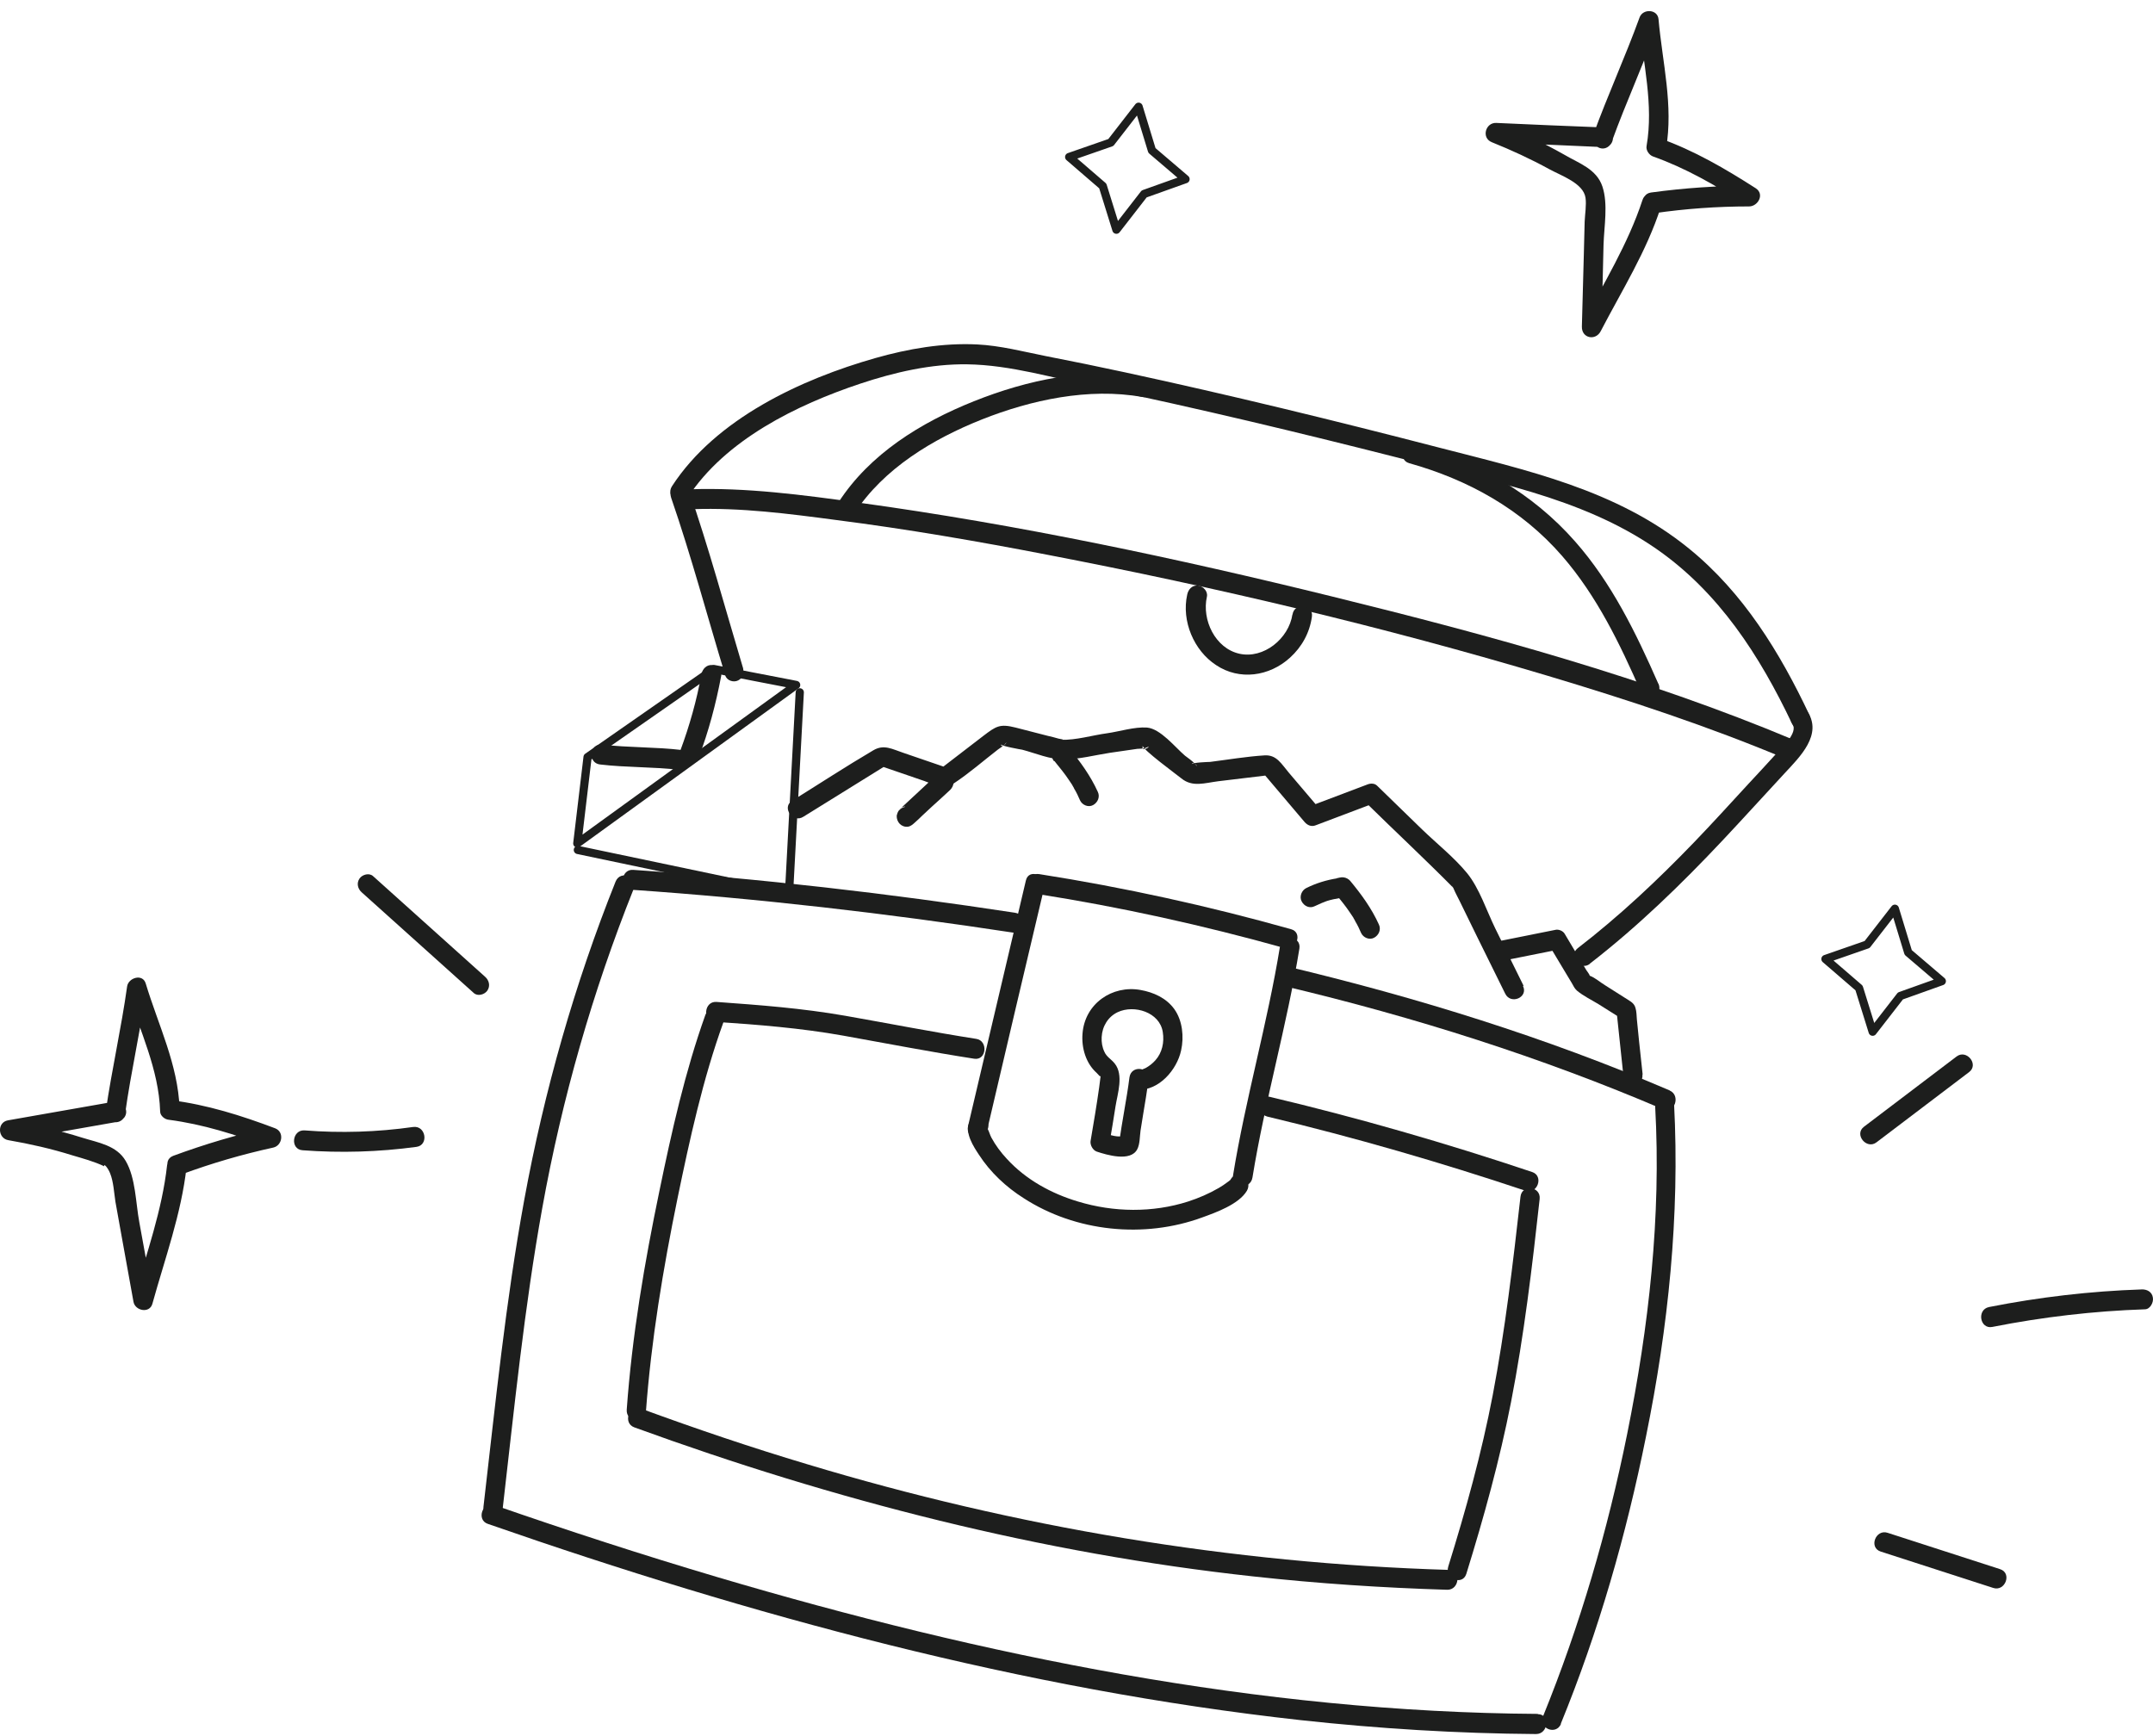 <svg width="186" height="150" viewBox="0 0 186 150" fill="none" xmlns="http://www.w3.org/2000/svg">
<path d="M132.844 148.08C108.803 147.932 84.977 143.074 61.943 136.253C55.489 134.339 49.083 132.253 42.724 130.045C41.692 129.677 41.117 131.321 42.148 131.664C64.918 139.59 88.384 145.969 112.354 148.619C119.12 149.356 125.886 149.773 132.7 149.822C133.78 149.822 133.924 148.104 132.868 148.104L132.844 148.08Z" fill="#1D1E1D"/>
<path d="M125.166 135.639C106.379 135.074 87.784 131.958 69.741 126.511C64.894 125.063 60.12 123.444 55.369 121.701C54.337 121.333 53.785 122.953 54.793 123.321C72.092 129.627 89.992 134.216 108.275 136.203C113.841 136.817 119.432 137.185 125.022 137.356C126.102 137.381 126.246 135.663 125.19 135.639H125.166Z" fill="#1D1E1D"/>
<path d="M134.836 148.938C138.099 140.963 140.498 132.596 142.202 124.106C144.121 114.683 145.129 105.016 144.625 95.372C144.553 94.268 142.922 94.538 142.994 95.642C143.521 105.114 142.442 114.634 140.57 123.91C138.891 132.228 136.491 140.448 133.3 148.3C132.892 149.33 134.428 149.968 134.86 148.938H134.836Z" fill="#1D1E1D"/>
<path d="M53.185 76.16C49.634 85.042 47.019 94.244 45.291 103.666C43.684 112.451 42.796 121.333 41.764 130.216C41.645 131.32 43.3 131.516 43.42 130.412C44.428 121.701 45.292 112.99 46.851 104.353C48.555 94.906 51.194 85.68 54.745 76.797C55.153 75.767 53.617 75.129 53.185 76.16Z" fill="#1D1E1D"/>
<path d="M126.677 135.983C128.189 131.1 129.557 126.168 130.54 121.138C131.668 115.347 132.364 109.483 133.012 103.594C133.132 102.49 131.476 102.293 131.356 103.398C130.708 109.139 130.037 114.881 128.957 120.549C127.997 125.555 126.629 130.487 125.118 135.345C124.782 136.4 126.342 137.038 126.677 135.983Z" fill="#1D1E1D"/>
<path d="M55.8 121.996C56.256 115.788 57.288 109.605 58.535 103.519C59.591 98.416 60.719 93.238 62.494 88.331C62.854 87.3 61.319 86.662 60.935 87.693C59.183 92.6 58.031 97.753 56.976 102.857C55.68 109.089 54.6 115.42 54.144 121.8C54.072 122.904 55.728 123.1 55.8 121.996Z" fill="#1D1E1D"/>
<path d="M98.293 94.147C100.117 94.245 101.677 92.429 102.036 90.761C102.3 89.583 102.156 88.184 101.461 87.203C100.765 86.221 99.637 85.731 98.533 85.534C96.086 85.093 93.711 86.712 93.519 89.313C93.423 90.54 93.807 91.865 94.742 92.699C94.886 92.822 95.126 93.215 95.078 92.822C95.078 92.871 95.078 92.945 95.078 93.018C95.03 93.337 95.006 93.632 94.958 93.951C94.742 95.496 94.478 97.042 94.215 98.588C94.167 98.932 94.406 99.373 94.742 99.496C95.63 99.79 97.67 100.404 98.246 99.3C98.485 98.858 98.461 98.171 98.533 97.68C98.605 97.239 98.677 96.772 98.749 96.331C98.917 95.325 99.085 94.319 99.229 93.288C99.373 92.184 97.718 91.988 97.574 93.092C97.334 95.006 96.926 96.871 96.686 98.784L97.166 98.097C96.662 98.343 95.846 98.048 95.318 97.877L95.846 98.784C96.038 97.705 96.206 96.625 96.374 95.57C96.542 94.515 97.094 92.871 96.302 91.889C96.014 91.521 95.606 91.325 95.414 90.883C95.222 90.491 95.15 90.049 95.174 89.607C95.222 88.675 95.726 87.841 96.566 87.448C97.981 86.786 100.189 87.448 100.453 89.166C100.597 90.049 100.405 90.957 99.805 91.62C99.565 91.889 99.277 92.11 98.965 92.282C98.893 92.307 98.557 92.454 98.701 92.405C98.653 92.405 98.581 92.429 98.509 92.454C98.293 92.503 98.605 92.454 98.437 92.454C97.358 92.405 97.214 94.122 98.269 94.171L98.293 94.147Z" fill="#1D1E1D"/>
<path d="M87.688 78.861C76.747 77.192 65.734 75.916 54.697 75.156C53.617 75.082 53.473 76.8 54.529 76.873C65.566 77.634 76.579 78.91 87.52 80.578C88.6 80.75 88.744 79.008 87.688 78.861Z" fill="#1D1E1D"/>
<path d="M144.264 94.22C133.563 89.632 122.478 86.197 111.177 83.498C110.122 83.252 109.978 84.97 111.009 85.215C122.166 87.865 133.107 91.325 143.665 95.84C144.672 96.282 145.224 94.638 144.241 94.22H144.264Z" fill="#1D1E1D"/>
<path d="M84.328 89.756C80.561 89.167 76.818 88.431 73.051 87.768C69.284 87.106 65.613 86.836 61.894 86.566C60.815 86.492 60.671 88.21 61.726 88.283C65.469 88.529 69.188 88.823 72.883 89.486C76.579 90.148 80.37 90.884 84.16 91.473C85.24 91.645 85.384 89.903 84.328 89.756Z" fill="#1D1E1D"/>
<path d="M132.365 101.262C124.903 98.759 117.321 96.575 109.667 94.759C108.611 94.514 108.467 96.231 109.499 96.477C117.009 98.268 124.447 100.427 131.789 102.881C132.82 103.225 133.396 101.605 132.365 101.262Z" fill="#1D1E1D"/>
<path d="M137.33 83.276C141.481 80.062 145.248 76.406 148.847 72.578C150.646 70.664 152.422 68.701 154.197 66.787C155.469 65.413 157.509 63.45 156.117 61.438C155.469 60.53 154.221 61.659 154.845 62.542C155.397 63.327 153.814 64.701 153.406 65.168C152.614 66.026 151.846 66.885 151.054 67.719C149.495 69.412 147.959 71.106 146.376 72.75C143.208 76.038 139.897 79.154 136.298 81.927C135.458 82.589 136.49 83.939 137.354 83.276H137.33Z" fill="#1D1E1D"/>
<path d="M64.174 57.66C62.638 52.532 61.246 47.355 59.495 42.3C59.135 41.245 57.623 41.981 57.983 43.012C59.735 48.091 61.102 53.244 62.662 58.372C62.806 58.814 63.382 58.986 63.766 58.789C64.222 58.568 64.293 58.078 64.174 57.636V57.66Z" fill="#1D1E1D"/>
<path d="M156.334 61.806C153.767 56.359 150.6 51.206 145.921 47.403C139.659 42.299 131.885 40.63 124.303 38.667C115.305 36.337 106.26 34.128 97.166 32.165C94.887 31.674 92.631 31.208 90.352 30.767C88.385 30.374 86.417 29.859 84.426 29.76C81.45 29.613 78.475 30.128 75.62 30.938C69.238 32.754 61.847 36.165 58.056 42.005C57.457 42.913 58.8 43.943 59.4 43.011C62.663 37.98 68.878 34.962 74.324 33.147C77.275 32.165 80.443 31.429 83.562 31.478C87.281 31.527 91.096 32.68 94.719 33.441C103.5 35.281 112.21 37.367 120.896 39.575C128.406 41.514 136.54 42.888 143.066 47.403C148.489 51.157 152.016 56.629 154.823 62.542C155.303 63.548 156.79 62.812 156.334 61.831V61.806Z" fill="#1D1E1D"/>
<path d="M98.869 32.583C93.95 31.699 88.744 32.828 84.137 34.668C79.53 36.509 75.139 39.232 72.452 43.379C71.852 44.287 73.196 45.342 73.796 44.385C76.339 40.459 80.634 37.907 84.833 36.239C89.032 34.57 94.046 33.466 98.677 34.3C99.733 34.497 99.901 32.755 98.845 32.583H98.869Z" fill="#1D1E1D"/>
<path d="M143.258 59.059C141.338 54.691 139.227 50.348 136.059 46.765C132.388 42.594 127.59 39.87 122.311 38.398C121.279 38.103 120.703 39.723 121.735 40.017C126.822 41.441 131.453 43.992 134.98 48.066C137.955 51.501 139.946 55.623 141.77 59.795C142.226 60.825 143.713 60.089 143.281 59.083L143.258 59.059Z" fill="#1D1E1D"/>
<path d="M154.941 63.917C142.129 58.543 128.596 54.862 115.136 51.55C101.675 48.237 87.951 45.317 74.179 43.428C69.38 42.765 64.461 42.103 59.59 42.275C58.535 42.324 58.799 44.041 59.878 43.992C63.981 43.845 68.132 44.385 72.211 44.925C78.353 45.71 84.472 46.765 90.542 47.943C105.082 50.74 119.527 54.151 133.731 58.396C140.689 60.481 147.623 62.763 154.341 65.585C155.349 66.002 155.925 64.383 154.917 63.966L154.941 63.917Z" fill="#1D1E1D"/>
<path d="M110.578 81.78C109.498 88.429 107.603 94.907 106.523 101.557C106.355 102.661 108.035 102.833 108.203 101.729C109.282 95.079 111.178 88.601 112.257 81.951C112.425 80.847 110.746 80.675 110.578 81.78Z" fill="#1D1E1D"/>
<path d="M111.538 80.283C104.388 78.271 97.118 76.676 89.776 75.522C88.696 75.351 88.528 77.093 89.608 77.24C96.806 78.369 103.908 79.939 110.938 81.902C111.994 82.197 112.594 80.577 111.538 80.283Z" fill="#1D1E1D"/>
<path d="M88.624 76.087L83.633 97.287C83.369 98.367 84.977 99.005 85.217 97.9C86.872 90.834 88.528 83.767 90.207 76.7C90.471 75.621 88.864 74.983 88.624 76.087Z" fill="#1D1E1D"/>
<path d="M106.307 101.924C106.211 102.096 106.427 101.826 106.283 101.948C106.211 102.022 106.139 102.071 106.067 102.12C105.803 102.317 105.563 102.488 105.299 102.636C104.459 103.126 103.547 103.519 102.636 103.813C99.564 104.795 96.205 104.746 93.134 103.813C90.831 103.126 88.623 101.924 86.968 100.108C86.464 99.568 86.008 98.955 85.648 98.292C85.528 98.072 85.456 97.777 85.336 97.556C85.312 97.507 85.408 97.409 85.312 97.63C85.744 96.599 84.16 95.986 83.729 97.016C83.345 97.9 84.113 99.078 84.568 99.765C85.552 101.286 86.92 102.562 88.431 103.519C92.942 106.439 98.845 107.028 103.859 105.187C105.011 104.77 107.026 104.059 107.722 102.881C108.274 101.924 106.907 100.918 106.331 101.875L106.307 101.924Z" fill="#1D1E1D"/>
<path d="M131.621 85.165L129.173 80.209C128.43 78.688 127.806 76.749 126.75 75.449C125.622 74.075 124.135 72.897 122.863 71.67L118.976 67.891C118.76 67.67 118.424 67.67 118.16 67.768L113.098 69.682L114.057 69.952L111.346 66.762C110.698 66.002 110.29 65.192 109.235 65.266C107.675 65.364 106.091 65.634 104.532 65.83C104.388 65.83 103.02 65.879 102.948 66.026C103.116 65.634 103.716 66.566 103.236 66.002C102.996 65.732 102.66 65.511 102.372 65.29C101.533 64.579 100.261 62.959 99.085 62.861C98.005 62.787 96.71 63.204 95.654 63.352C94.382 63.523 92.943 63.965 91.647 63.916C92.079 63.916 91.575 63.842 91.455 63.818C91.143 63.72 90.807 63.646 90.496 63.572L87.736 62.861C86.369 62.517 86.057 62.738 84.929 63.597L81.162 66.492L81.978 66.394L78.043 65.045C77.083 64.726 76.363 64.284 75.451 64.824C73.076 66.222 70.749 67.744 68.421 69.192C67.51 69.756 68.493 71.155 69.405 70.566L76.723 66.026L75.907 66.124L79.842 67.474C80.754 67.793 81.522 68.284 82.386 67.695C83.729 66.811 84.953 65.732 86.225 64.75C86.417 64.603 86.656 64.48 86.8 64.309C87.232 63.793 86.561 64.824 86.465 64.309C86.489 64.456 88.144 64.75 88.312 64.775C89.44 65.069 90.735 65.634 91.911 65.609C93.207 65.609 94.598 65.241 95.87 65.045L98.246 64.701C98.461 64.677 98.821 64.701 99.013 64.603C99.709 64.26 98.533 65.167 98.725 64.431C98.653 64.726 101.701 66.959 102.06 67.253C103.02 68.038 104.076 67.646 105.252 67.499L109.738 66.959L108.971 66.615L112.714 71.032C112.978 71.326 113.313 71.449 113.673 71.302L118.736 69.388L117.92 69.265C120.488 71.793 123.127 74.246 125.67 76.823C125.262 76.406 125.478 76.504 125.598 76.823C125.742 77.166 125.934 77.51 126.102 77.853L127.662 81.043L130.037 85.853C130.517 86.834 132.053 86.171 131.573 85.19L131.621 85.165Z" fill="#1D1E1D"/>
<path d="M141.914 92.871L141.602 89.976L141.41 88.062C141.386 87.743 141.386 87.399 141.29 87.081C141.17 86.614 140.714 86.442 140.354 86.197L138.651 85.117C138.243 84.872 137.811 84.48 137.355 84.308C137.139 84.234 137.427 84.528 137.355 84.332C137.307 84.16 137.139 83.964 137.043 83.817L135.172 80.676C135.028 80.431 134.668 80.284 134.404 80.333C132.652 80.676 130.877 81.044 129.125 81.388C128.093 81.584 128.285 83.326 129.341 83.105C131.093 82.762 132.868 82.394 134.62 82.05L133.852 81.707L135.028 83.67L135.795 84.946C135.915 85.166 136.035 85.412 136.227 85.584C136.779 86.05 137.499 86.393 138.099 86.761L139.97 87.939L139.658 87.375L140.258 93.043C140.378 94.147 142.01 93.902 141.89 92.822L141.914 92.871Z" fill="#1D1E1D"/>
<path d="M115.497 75.89C114.585 76.037 113.698 76.307 112.858 76.724C112.45 76.92 112.234 77.46 112.45 77.877C112.666 78.294 113.146 78.515 113.578 78.294C113.986 78.098 114.393 77.926 114.825 77.779L114.609 77.853C114.993 77.73 115.377 77.656 115.785 77.583C116.217 77.509 116.577 77.043 116.481 76.577C116.385 76.11 115.977 75.791 115.497 75.865V75.89Z" fill="#1D1E1D"/>
<path d="M80.994 66.885C80.035 67.769 79.075 68.676 78.115 69.56C78.043 69.633 77.947 69.707 77.875 69.781C77.659 69.977 77.803 69.731 78.163 69.683L79.147 70.639C79.099 70.787 79.051 70.909 79.003 71.057C79.291 70.713 79.171 70.075 78.811 69.854C78.403 69.584 77.947 69.683 77.635 70.05C77.563 70.149 77.491 70.345 77.467 70.468C77.443 71.032 77.875 71.498 78.451 71.425C78.715 71.376 78.883 71.204 79.075 71.032C79.291 70.836 79.483 70.664 79.675 70.468C80.227 69.952 80.778 69.437 81.33 68.946C81.57 68.725 81.834 68.48 82.074 68.259C82.41 67.94 82.506 67.4 82.194 67.032C81.906 66.689 81.354 66.591 80.994 66.91V66.885Z" fill="#1D1E1D"/>
<path d="M115.377 77.217C115.809 77.757 116.265 78.296 116.649 78.885C116.745 79.008 116.817 79.155 116.913 79.278C116.937 79.327 116.985 79.376 116.913 79.278C116.913 79.302 116.961 79.351 116.961 79.376C117.009 79.45 117.057 79.523 117.081 79.597C117.273 79.916 117.441 80.259 117.585 80.603C117.777 81.02 118.305 81.241 118.712 81.02C119.12 80.799 119.336 80.308 119.12 79.867C118.497 78.493 117.609 77.266 116.649 76.112C116.361 75.769 115.785 75.671 115.449 75.99C115.113 76.309 115.041 76.849 115.329 77.217H115.377Z" fill="#1D1E1D"/>
<path d="M91.095 65.758C91.527 66.297 91.983 66.837 92.367 67.426C92.463 67.549 92.535 67.696 92.631 67.819C92.655 67.868 92.703 67.917 92.631 67.819C92.631 67.843 92.679 67.892 92.679 67.917C92.727 67.991 92.775 68.064 92.799 68.138C92.991 68.457 93.159 68.8 93.302 69.144C93.495 69.561 94.022 69.782 94.43 69.561C94.838 69.34 95.054 68.849 94.838 68.408C94.214 67.034 93.326 65.807 92.367 64.653C92.079 64.31 91.503 64.212 91.167 64.531C90.831 64.85 90.759 65.39 91.047 65.758H91.095Z" fill="#1D1E1D"/>
<path d="M15.707 101.459C18.298 100.502 20.914 99.741 23.601 99.152C24.393 98.981 24.585 97.803 23.769 97.484C20.842 96.379 17.89 95.447 14.771 95.055L15.515 95.766C15.371 91.963 13.668 88.552 12.588 84.97C12.324 84.086 11.076 84.479 10.98 85.24C10.476 88.847 9.661 92.404 9.133 96.036C9.013 96.919 10.165 97.287 10.668 96.625L10.74 96.551C11.196 95.938 10.62 95.055 9.901 95.177C6.829 95.717 3.758 96.257 0.687 96.797C-0.273 96.968 -0.201 98.367 0.735 98.514C2.583 98.833 4.43 99.25 6.23 99.815C7.141 100.085 8.149 100.355 9.013 100.772C8.989 100.772 8.941 100.526 9.181 100.796C9.301 100.944 9.445 101.189 9.517 101.385C9.805 102.097 9.853 103.054 9.973 103.839C10.141 104.771 10.309 105.704 10.476 106.636C10.836 108.575 11.172 110.538 11.532 112.476C11.676 113.261 12.924 113.507 13.164 112.648C14.243 108.746 15.659 104.894 16.115 100.845C16.235 99.741 14.555 99.545 14.435 100.674C14.004 104.575 12.66 108.28 11.604 112.034L13.236 112.206C12.828 109.998 12.444 107.789 12.036 105.606C11.724 103.937 11.724 101.778 10.86 100.306C10.069 98.956 8.509 98.735 7.093 98.293C5.078 97.656 3.014 97.189 0.927 96.821L0.975 98.539C4.046 97.999 7.117 97.459 10.188 96.919L9.349 95.545L9.277 95.619L10.812 96.208C11.316 92.601 12.132 89.043 12.66 85.411L11.052 85.681C12.084 89.116 13.716 92.355 13.836 96.036C13.836 96.404 14.243 96.723 14.579 96.748C17.555 97.14 20.338 98.023 23.145 99.079L23.313 97.41C20.482 98.023 17.698 98.858 14.963 99.864C13.931 100.256 14.651 101.827 15.683 101.434L15.707 101.459Z" fill="#1D1E1D"/>
<path d="M142.898 18.424C145.609 18.032 148.345 17.835 151.104 17.835C151.872 17.835 152.472 16.78 151.68 16.265C149.04 14.572 146.353 13.001 143.378 11.946L143.93 12.854C144.578 9.1 143.618 5.419 143.282 1.665C143.21 0.782 141.938 0.733 141.65 1.493C140.403 4.929 138.891 8.217 137.644 11.652C137.356 12.462 138.315 13.198 138.987 12.633L139.059 12.56C139.587 12.094 139.371 11.063 138.603 11.014C135.484 10.891 132.365 10.768 129.27 10.621C128.334 10.572 127.95 11.922 128.886 12.29C130.589 12.977 132.245 13.738 133.852 14.621C134.884 15.185 136.78 15.823 136.972 17.075C137.068 17.688 136.924 18.522 136.9 19.16C136.876 20.117 136.852 21.05 136.828 22.007C136.78 24.068 136.708 26.154 136.66 28.215C136.636 29.245 137.859 29.466 138.291 28.607C140.115 25.098 142.25 21.712 143.474 17.909C143.81 16.854 142.226 16.216 141.89 17.296C140.643 21.099 138.531 24.485 136.708 27.994L138.339 28.387C138.411 25.982 138.483 23.553 138.531 21.148C138.579 19.553 138.939 17.639 138.435 16.118C137.931 14.596 136.396 14.106 135.148 13.37C133.325 12.339 131.429 11.431 129.486 10.646L129.102 12.314C132.221 12.437 135.34 12.56 138.435 12.707L137.979 11.161L137.907 11.235L139.251 12.216C140.499 8.781 142.01 5.493 143.258 2.058L141.626 1.886C141.938 5.468 142.874 9.002 142.25 12.609C142.178 12.977 142.466 13.394 142.802 13.517C145.633 14.523 148.177 15.995 150.72 17.614L151.296 16.044C148.393 16.044 145.513 16.24 142.634 16.633C141.554 16.78 141.818 18.498 142.922 18.351L142.898 18.424Z" fill="#1D1E1D"/>
<path d="M68.781 59.18L61.678 57.806L50.761 65.412L49.873 72.872L68.781 59.18Z" stroke="#1D1E1D" stroke-width="0.71" stroke-linecap="round" stroke-linejoin="round"/>
<path d="M69.093 59.817L68.158 77.263L49.922 73.436" stroke="#1D1E1D" stroke-width="0.71" stroke-linecap="round" stroke-linejoin="round"/>
<path d="M60.598 58.248C60.191 60.505 59.567 62.713 58.775 64.848C58.391 65.903 59.975 66.517 60.358 65.462C61.222 63.18 61.846 60.824 62.302 58.419C62.398 57.953 61.966 57.511 61.534 57.462C61.054 57.413 60.694 57.781 60.598 58.248Z" fill="#1D1E1D"/>
<path d="M58.896 64.8C56.616 64.53 54.289 64.603 52.009 64.333C50.93 64.211 50.738 65.928 51.841 66.051C54.121 66.321 56.448 66.247 58.728 66.517C59.807 66.64 59.999 64.922 58.896 64.8Z" fill="#1D1E1D"/>
<path d="M161.301 81.606L157.702 82.858L160.605 85.361L161.781 89.139L164.18 86.048L167.755 84.772L164.852 82.293L163.7 78.515L161.301 81.606Z" stroke="#1D1E1D" stroke-width="0.71" stroke-linecap="round" stroke-linejoin="round"/>
<path d="M95.966 12.313L92.367 13.565L95.27 16.068L96.446 19.846L98.845 16.755L102.42 15.479L99.517 13.001L98.365 9.222L95.966 12.313Z" stroke="#1D1E1D" stroke-width="0.71" stroke-linecap="round" stroke-linejoin="round"/>
<path d="M111.657 53.072C111.345 55.182 109.162 56.949 107.074 56.482C104.987 56.016 103.811 53.562 104.267 51.55C104.363 51.084 103.931 50.642 103.499 50.593C102.995 50.544 102.659 50.912 102.563 51.379C102.059 53.66 103.139 56.212 105.059 57.464C107.074 58.813 109.665 58.445 111.441 56.826C112.473 55.893 113.145 54.666 113.336 53.292C113.504 52.188 111.801 52.016 111.657 53.121V53.072Z" fill="#1D1E1D"/>
<path d="M41.907 84.391C38.692 81.496 35.453 78.6 32.238 75.705C31.902 75.386 31.302 75.558 31.062 75.901C30.774 76.318 30.918 76.809 31.254 77.103C34.469 79.999 37.708 82.894 40.923 85.79C41.259 86.109 41.859 85.937 42.099 85.593C42.387 85.176 42.243 84.686 41.907 84.391Z" fill="#1D1E1D"/>
<path d="M172.122 114.646C176.465 113.787 180.879 113.272 185.294 113.125C185.75 113.125 186.062 112.536 185.99 112.119C185.918 111.603 185.462 111.383 185.006 111.407C180.592 111.554 176.177 112.07 171.834 112.928C170.754 113.149 171.042 114.867 172.122 114.646Z" fill="#1D1E1D"/>
<path d="M162.476 134.055L172.193 137.196C173.225 137.539 173.849 135.92 172.793 135.576L163.076 132.435C162.044 132.092 161.42 133.711 162.476 134.055Z" fill="#1D1E1D"/>
<path d="M162.116 98.695C164.779 96.683 167.443 94.646 170.106 92.634C170.994 91.972 169.89 90.622 169.026 91.285C166.363 93.297 163.7 95.333 161.036 97.346C160.149 98.008 161.252 99.358 162.116 98.695Z" fill="#1D1E1D"/>
<path d="M35.693 97.371C32.574 97.813 29.43 97.911 26.311 97.666C25.231 97.592 25.04 99.31 26.143 99.383C29.43 99.629 32.717 99.531 35.981 99.089C37.06 98.942 36.796 97.224 35.693 97.371Z" fill="#1D1E1D"/>
</svg>
